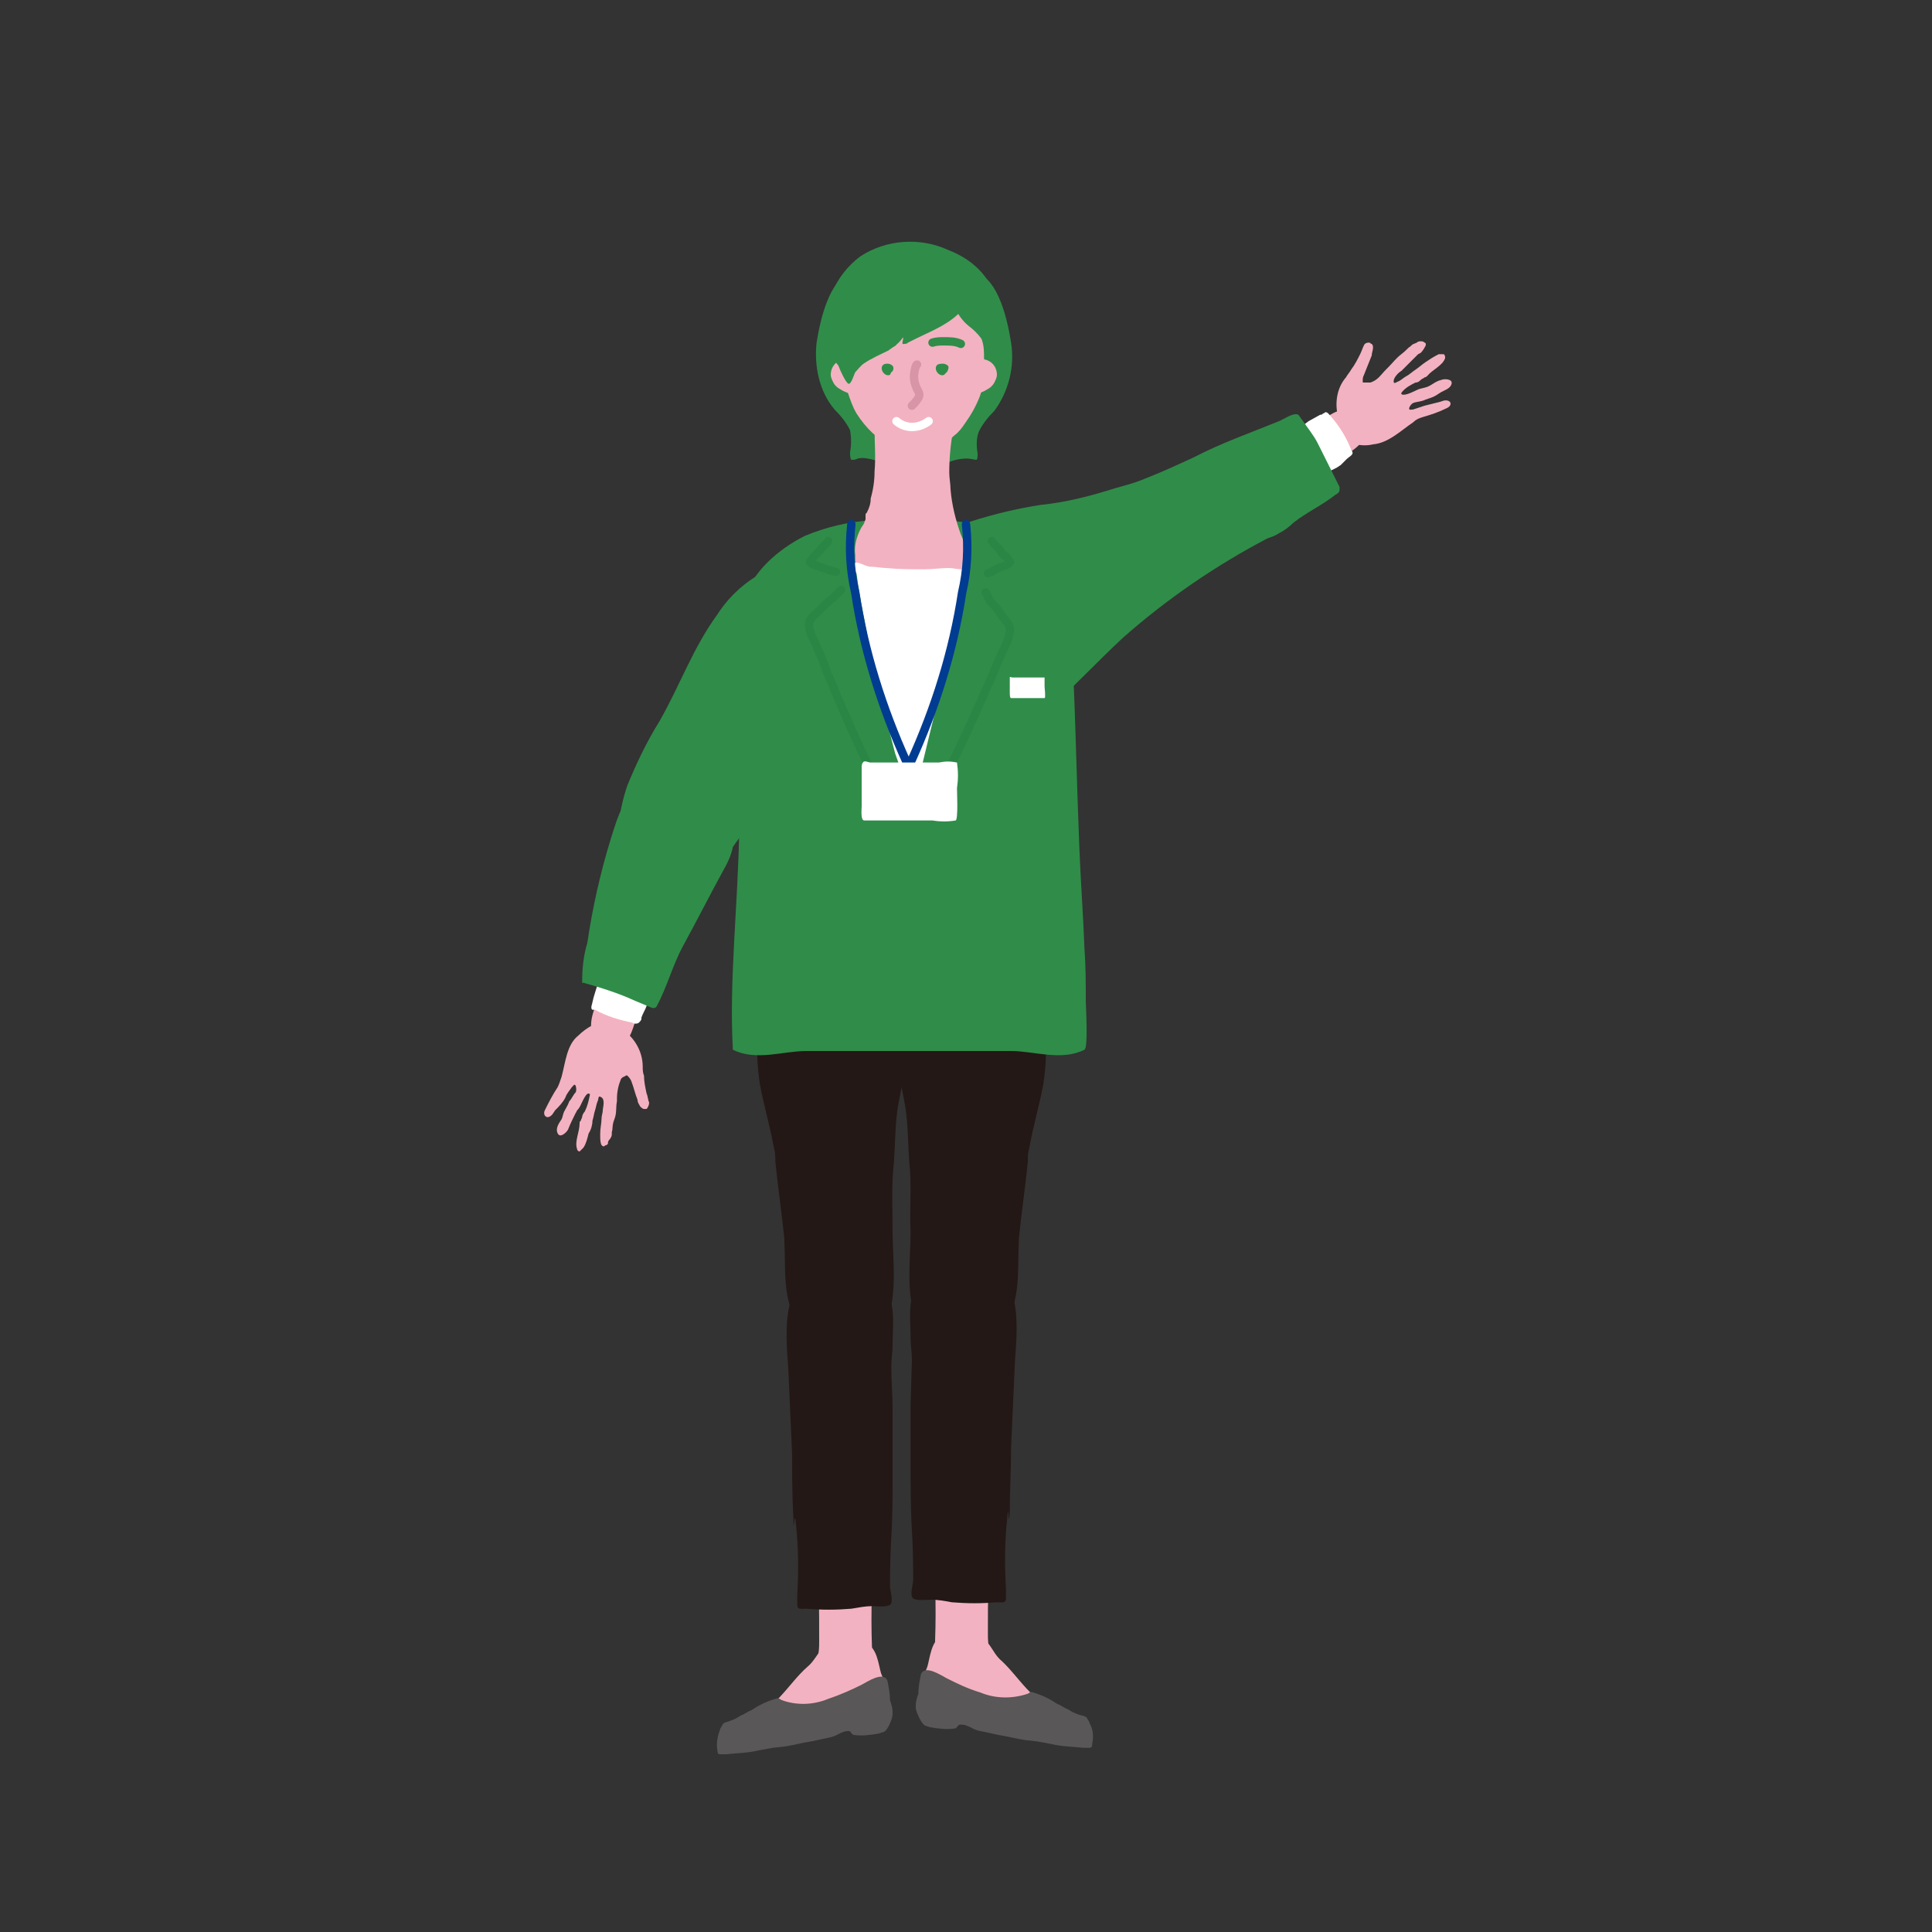 <?xml version="1.0" encoding="utf-8"?>
<!-- Generator: Adobe Illustrator 26.0.3, SVG Export Plug-In . SVG Version: 6.00 Build 0)  -->
<svg version="1.1" id="レイヤー_1" xmlns="http://www.w3.org/2000/svg" xmlns:xlink="http://www.w3.org/1999/xlink" x="0px"
	 y="0px" viewBox="0 0 150 150" style="enable-background:new 0 0 150 150;" xml:space="preserve">
<rect x="0" y="0" width="150" height="150" fill="#333333" stroke="none"/>
<style type="text/css">
	.st0{fill:#2F8D49;}
	.st1{fill:#F3B2C1;}
	.st2{fill:#595757;}
	.st3{fill:#FFFFFF;}
	.st4{fill:#231815;}
	
		.st5{opacity:0.5;fill:none;stroke:#278041;stroke-width:0.65;stroke-linecap:round;stroke-linejoin:round;enable-background:new    ;}
	.st6{fill:none;stroke:#003C91;stroke-width:0.65;stroke-linecap:round;stroke-linejoin:round;}
	.st7{fill:none;stroke:#FFFFFF;stroke-width:0.65;stroke-linecap:round;stroke-linejoin:round;}
	.st8{fill:none;stroke:#2F8D49;stroke-width:0.65;stroke-linecap:round;stroke-linejoin:round;}
	.st9{fill:none;stroke:#D795A7;stroke-width:0.65;stroke-linecap:round;stroke-linejoin:round;}
	.st10{opacity:0;enable-background:new    ;}
</style>
<g id="レイヤー_2_00000165954342970821614790000014918643749517459082_">
	<g id="design">
		<path class="st0" d="M63.4,26.6c0.3-1.9,1-4.8,2.6-5.4c0.1,0,0.2,0,0.3,0c0.2,0,0.4-0.1,0.6,0h0.5c0.9-0.3,2.2,1,2.9,1.8
			c0.2,0.3,0.4,0.6,0.6,0.9c0.2-0.3,0.4-0.6,0.6-0.9c0.7-0.8,2-2.1,2.9-1.8H75c0.2,0,0.4,0,0.6,0c0.1,0,0.2,0,0.3,0
			c1.6,0.6,2.3,3.5,2.6,5.4c0.3,1.9-0.2,3.8-1.3,5.3c-0.5,0.5-0.9,1-1.2,1.6c-0.2,0.5-0.2,1.1-0.1,1.7c0,0.2,0,0.5-0.1,0.5
			s-0.5-0.1-0.7-0.1c-0.5,0-1,0.1-1.5,0.3c-0.9,0.2-1.9,0.3-2.8,0.1h-1.6c-0.8,0-1.8-0.6-2.6-0.4c-0.2,0.1-0.3,0.1-0.5,0.1
			C66,35.6,66,35.3,66,35.1c0.1-0.5,0.1-1.1,0-1.7c-0.3-0.6-0.7-1.1-1.2-1.6C63.6,30.4,63.2,28.4,63.4,26.6z"/>
		<path class="st1" d="M74.3,131.1c-0.1-0.1-0.1-0.1-0.2-0.1c-0.4-0.2-0.7-0.5-1-0.8c-0.1-0.1-0.3-0.3-0.4-0.5
			c-0.1-0.2-0.1-0.4-0.1-0.6c0-0.1,0-0.3,0-0.4c0-0.4,0-0.9,0-1.3c0.1-2.7,0-5.3-0.2-8c-0.2-0.8-0.2-1.7-0.1-2.6
			c0.2-1.1,1.9-1.6,2.9-1.5c0.5,0.1,1,0.3,1.4,0.7c0.3,0.5,0.4,1.1,0.4,1.6v0.1c0,0.6,0,1.3-0.1,1.9c-0.2,2.4-0.2,4.8-0.2,7.2
			c0,0.5,0,1,0.2,1.4c0.2,0.6,0.9,1.5,0.6,2.2c0,0.1-0.1,0.1-0.1,0.2c-0.2,0.1-0.3,0.3-0.5,0.4c-0.2,0.1-0.4,0.2-0.7,0.3
			C75.5,131.6,74.8,131.5,74.3,131.1z"/>
		<path class="st1" d="M72,129.4c0.2-0.7,0.3-1.9,1-2.3c0.1,0,0.2-0.1,0.2-0.1s0.1-0.1,0.1-0.1c1-0.4,2.1-0.3,3,0.3
			c0.6,0.4,0.8,1.1,1.3,1.6c1.5,1.3,2.6,3.6,4.8,4c0.2,0,0.3,0.1,0.5,0.1c1,0.4,0.1,1.3-0.6,1.5c-2,0.5-4.5-0.7-6.4-1.3
			c-0.9-0.3-1.8-0.4-2.7-0.6c-0.7-0.1-1.5-0.4-1.6-1.1C71.6,130.8,71.7,130.1,72,129.4z"/>
		<path class="st2" d="M76.1,131.4c1.2,0.5,2.5,0.5,3.7,0.1c0.2-0.1,0.2-0.2,0.4-0.1c0.7,0.2,1.3,0.5,1.9,0.9
			c0.3,0.1,0.5,0.3,0.8,0.4c0.3,0.2,0.5,0.3,0.8,0.4c0.2,0.1,0.6,0.1,0.7,0.3s0.2,0.3,0.2,0.4c0.3,0.5,0.3,1.1,0.2,1.6
			c0,0.1,0,0.3-0.2,0.3c-0.2,0-0.3,0-0.5,0c-0.9-0.1-1.7-0.1-2.5-0.3l-1.1-0.2l-0.9-0.1c-0.7-0.1-1.4-0.3-2.1-0.4
			c-0.4-0.1-0.9-0.2-1.4-0.3s-0.7-0.3-1-0.4c-0.2-0.1-0.4-0.1-0.6-0.1c-0.2,0.1-0.2,0.3-0.4,0.3c-0.6,0.1-1.3,0-1.9-0.1l-0.3-0.1
			c-0.3,0-0.8-1.1-0.8-1.4c0,0,0,0,0-0.1s0-0.1,0-0.1c0-0.3,0.1-0.6,0.2-0.9c0-0.5,0.1-1,0.2-1.5c0.3-0.8,1.6,0.1,2,0.3
			C74.3,130.7,75.1,131.1,76.1,131.4z"/>
		<path class="st1" d="M66,131.6l0.2-0.1c0.4-0.2,0.7-0.5,1-0.8c0.2-0.1,0.3-0.3,0.4-0.5c0.1-0.2,0.1-0.4,0.1-0.6c0-0.1,0-0.3,0-0.4
			c0-0.4,0-0.9,0-1.3c-0.1-2.7,0-5.3,0.2-8c0.2-0.8,0.2-1.7,0.1-2.6c-0.2-1.1-2-1.6-2.9-1.5c-0.5,0.1-1,0.3-1.4,0.7
			c-0.3,0.5-0.4,1.1-0.4,1.7v0.1c0,0.6,0.1,1.3,0.1,1.9c0.2,2.4,0.2,4.8,0.2,7.2c0,0.5,0,1-0.2,1.4c-0.2,0.6-0.9,1.5-0.6,2.2
			c0,0.1,0.1,0.1,0.2,0.2c0.2,0.1,0.3,0.3,0.5,0.4c0.2,0.1,0.4,0.2,0.7,0.3C64.8,132.1,65.5,132,66,131.6z"/>
		<path class="st1" d="M68.4,129.9c-0.2-0.7-0.3-1.9-1.1-2.3c-0.1,0-0.2-0.1-0.2-0.1c0,0,0,0-0.1,0c-1-0.4-2.1-0.3-3,0.3
			c-0.5,0.5-0.8,1.2-1.3,1.6c-1.5,1.3-2.6,3.6-4.8,4c-0.2,0-0.3,0.1-0.5,0.1c-1,0.4-0.1,1.3,0.6,1.5c2,0.5,4.5-0.7,6.4-1.3
			c0.9-0.3,1.8-0.4,2.7-0.6c0.7-0.1,1.5-0.4,1.7-1.1C68.8,131.3,68.7,130.6,68.4,129.9z"/>
		<path class="st2" d="M64.3,131.9c-1.2,0.5-2.5,0.5-3.6,0.1c-0.2-0.1-0.2-0.2-0.5-0.1c-0.7,0.2-1.3,0.5-1.9,0.9
			c-0.3,0.1-0.5,0.3-0.8,0.4c-0.3,0.2-0.5,0.3-0.8,0.4c-0.2,0.1-0.5,0.1-0.6,0.3s-0.2,0.3-0.2,0.4c-0.2,0.5-0.3,1.1-0.2,1.6
			c0,0.1,0,0.3,0.2,0.3c0.2,0,0.3,0,0.5,0c0.9-0.1,1.7-0.1,2.5-0.3l1.1-0.2l0.9-0.1c0.7-0.1,1.4-0.3,2.1-0.4
			c0.5-0.1,0.9-0.2,1.4-0.3s0.7-0.3,1-0.4c0.2-0.1,0.4-0.1,0.5-0.1c0.2,0,0.2,0.3,0.4,0.3c0.6,0.1,1.3,0,1.9-0.1l0.3-0.1
			c0.4,0,0.8-1.1,0.8-1.4c0,0,0-0.1,0-0.1c0,0,0-0.1,0-0.1c0-0.3-0.1-0.6-0.2-0.9c0-0.5-0.1-1-0.2-1.5c-0.3-0.8-1.6,0.1-2,0.3
			C66.1,131.2,65.2,131.6,64.3,131.9z"/>
		<path class="st1" d="M102,36.9c-1,0.9-2.1,1.7-3.3,2.3c-0.3,0.2-0.7,0.3-1.1,0.3c-0.5-0.1-1-0.2-1.4-0.5c-0.2-0.1-0.3-0.2-0.4-0.4
			c-0.1-0.1-0.1-0.3-0.1-0.4c0-0.1-0.1-0.2-0.1-0.3c0-0.2-0.1-0.4-0.1-0.6c0-0.3,0.1-0.7,0.3-0.9c0.1-0.1,0.2-0.2,0.3-0.3
			c0.1-0.1,0.2-0.2,0.3-0.3s0.2-0.1,0.3-0.2c0.1-0.1,0.1-0.1,0.2-0.2l0.2-0.2c0.1-0.1,0.2-0.1,0.3-0.2c0.3-0.2,0.6-0.4,0.9-0.5
			c0.2-0.1,0.5-0.2,0.8-0.3s0.7-0.3,1.1-0.4c0.7-0.2,1.4-0.6,2-0.9c0.8-0.5,1.7-1.3,2.8-1.1c0.8,0.1,1.3,0.9,1.1,1.7
			c0,0.1-0.1,0.2-0.1,0.3c-0.4,1.1-1.8,1.6-2.8,2.3C102.7,36.3,102.3,36.6,102,36.9z"/>
		<path class="st3" d="M101.6,32.7l0.9-0.5l0.1,0c0.1-0.1,0.2-0.1,0.3-0.2c0.2,0,0.3,0.2,0.4,0.3c0.7,0.8,1.2,1.6,1.6,2.6
			c0,0.1,0.1,0.1,0.1,0.2c0.1,0.2-0.3,0.4-0.4,0.5s-0.1,0.1-0.1,0.1s-0.1,0.1-0.2,0.2l-0.2,0.2l-0.3,0.2l-0.4,0.2
			c-0.2,0.1-0.4,0.2-0.6,0.4l-0.1,0.1c0,0-0.1,0-0.1,0l-0.2-0.2c-0.2-0.1-0.4-0.3-0.6-0.5c-0.1-0.1-0.2-0.2-0.3-0.3
			c-0.1-0.1-0.1-0.2-0.2-0.3c-0.1-0.1-0.1-0.1-0.2-0.2l-0.2-0.3c-0.1-0.2-0.2-0.3-0.2-0.5c-0.1-0.3-0.1-0.6-0.2-0.9s0.4-0.6,0.7-0.8
			L101.6,32.7z"/>
		<path class="st0" d="M80.8,39.2c2-0.2,3.9-0.7,5.8-1.3c0.7-0.2,1.5-0.4,2.2-0.7c1.3-0.5,2.6-1.1,3.9-1.7c2.1-1.1,4.4-1.9,6.6-2.8
			c0.3-0.1,1.1-0.7,1.5-0.5c0.1,0.1,0.2,0.3,0.3,0.4c0.4,0.6,0.9,1.2,1.2,1.8l1.4,2.8c0.1,0.2,0.2,0.4,0.3,0.6c0,0.1,0,0.1,0,0.2
			c0,0.2-0.1,0.3-0.3,0.4c-1,0.8-2.3,1.4-3.3,2.2c-0.3,0.3-0.7,0.6-1.1,0.8c-0.3,0.2-0.6,0.3-0.9,0.4c-4,2.1-7.8,4.7-11.2,7.7
			c-4.3,4-7.8,8.5-13.6,10.3c-0.7,0.1-1.5,0.1-2.2,0c-3.9-0.4-7.4-3.5-7.6-7.5C63.3,44,74.3,40.2,80.8,39.2z"/>
		<path class="st1" d="M104.1,32.7c-0.1-0.1-0.2-0.2-0.2-0.3c-0.3-1.1-0.1-2.3,0.6-3.1c0.1-0.2,0.3-0.4,0.4-0.6
			c0.3-0.4,0.5-0.8,0.7-1.2c0.1-0.2,0.2-0.5,0.3-0.7c0.1-0.2,0.3-0.2,0.4-0.2c0.1,0,0.1,0.1,0.2,0.1c0.1,0.1,0.1,0.2,0.1,0.3
			c0,0.2-0.1,0.4-0.1,0.6c-0.2,0.5-0.4,1-0.6,1.5c-0.1,0.2-0.1,0.3-0.1,0.5c0,0.1,0,0.1,0.1,0.1c0.2,0,0.3,0,0.5,0
			c0.6-0.2,0.8-0.6,1.2-1l0.2-0.2c0.3-0.3,0.6-0.7,1-1s0.5-0.5,0.7-0.6l0.1-0.1c0.1-0.1,0.2-0.1,0.4-0.2c0.1-0.1,0.2-0.1,0.3-0.1
			h0.1c0.1,0,0.2,0.1,0.2,0.1c0.1,0,0.1,0.1,0.1,0.2c-0.1,0.2-0.2,0.4-0.4,0.6l-0.2,0.1c-0.3,0.3-0.5,0.5-0.8,0.8
			c-0.2,0.2-0.3,0.3-0.5,0.5c-0.2,0.1-0.6,0.5-0.6,0.8s0.3,0,0.4,0c0.2-0.1,0.4-0.3,0.6-0.4c0.2-0.1,0.4-0.3,0.7-0.5
			c0.3-0.2,0.5-0.4,0.8-0.6c0.3-0.2,0.6-0.4,1-0.6c0.1,0,0.3,0,0.4,0c0.1,0.1,0.1,0.2,0.1,0.3c0,0,0,0,0,0c-0.2,0.6-1,0.9-1.4,1.4
			c0,0-0.1,0.1-0.2,0.1c-0.1,0.1-0.2,0.1-0.3,0.2c-0.1,0.1-0.2,0.2-0.4,0.2c-0.4,0.2-0.8,0.4-1.1,0.8c0,0,0,0,0,0.1
			c0.3,0.2,1.1-0.3,1.4-0.4l0.4-0.1c0.5-0.1,0.8-0.5,1.3-0.6c0.2-0.1,0.9-0.1,0.8,0.3s-0.6,0.5-0.9,0.7s-0.3,0.2-0.5,0.3
			s-0.6,0.2-0.8,0.3c-0.3,0.1-0.6,0.1-0.8,0.2c-0.2,0.1-0.5,0.6-0.1,0.5h0.1c0.3-0.1,0.6-0.2,0.9-0.3c0.4-0.1,0.8-0.2,1.2-0.3
			l0.3-0.1c0.6-0.1,0.7,0.4,0.2,0.6c-0.6,0.3-1.2,0.5-1.9,0.7c-0.3,0.1-0.5,0.2-0.7,0.4c-0.9,0.6-1.9,1.6-3.1,1.7
			c-0.4,0.1-0.9,0.1-1.3,0c-0.1,0-0.2-0.1-0.2-0.1c-0.2-0.1-0.3-0.3-0.4-0.6c0-0.3-0.2-0.5-0.4-0.7
			C104.3,32.9,104.2,32.8,104.1,32.7z"/>
		<path class="st4" d="M61.6,117.9c0,1.6,0.1-1.1,0.2,0.5c0.2,1.8,0.2,3.6,0.1,5.4c0,0.3,0,0.5,0,0.8c0,0.4,0.3,0.3,0.7,0.3
			c1.2,0.1,2.3,0.1,3.5,0c0.6-0.1,1.1-0.2,1.6-0.2c0.3,0,1.1,0.1,1.4-0.1s0-1.2,0-1.4c0-4,0.2-3.7,0.2-7.8c0-2,0-4,0-6
			c0-1.1-0.1-2.2-0.1-3.3c0-0.6,0.1-1.1,0.1-1.6c0-2.1,0.4-3.7-1.3-5.3c-0.9-0.8-2.3-0.5-3.4-0.5c-4.1,0-3.6,4.7-3.4,7.5
			c0.1,2.2,0.2,4.4,0.3,6.7C61.5,114.4,61.5,116.2,61.6,117.9z"/>
		<path class="st4" d="M74.8,72.6c0.2,0,0.5,0,0.7,0c0.8,0.2,1.6,0.3,2.3,0.3c0.8,0,1.6,0.1,2.3,0.5c1.1,0.6,1.7,1.2,1.6,2.4
			c-0.1,0.6-0.1,1.2-0.1,1.9c0,0.9,0,1.8-0.2,2.7c0,0.1,0,0.1,0,0.2c0,0.5-0.2,0.9-0.2,1.4c0,0.7-0.1,1.5-0.2,2.2
			c-0.3,1.6-0.8,3.3-1.1,5c-0.1,0.3-0.1,0.7-0.1,1c-0.2,2-0.5,4-0.7,6c0,0.1,0,0.2,0,0.3c-0.1,1.8,0.1,3.6-0.6,5.4l-0.2,0.5
			c-0.1,0.3-0.3,0.5-0.5,0.8c-0.2,0.3-0.5,0.4-0.8,0.5c-0.3,0.1-0.7,0.2-1,0.2c-0.3,0.1-0.7,0.1-1,0.1c-0.9,0-1.8-0.1-2.7-0.3
			c-0.3-0.1-0.6-0.3-0.8-0.6c-1.3-1.8-0.8-5.3-0.8-7.4c-0.1-1.9,0.1-3.7-0.1-5.4c-0.1-1.4-0.1-3-0.3-4.3c-0.4-2.3-1-4.5-1.3-6.7
			c-0.2-1.5-0.7-3.3,0-4.8s2.3-1.7,3.6-1.8C73.3,72.6,74.1,72.6,74.8,72.6z"/>
		<path class="st4" d="M65.2,72.6c-0.2,0-0.5,0-0.7,0c-0.8,0.2-1.6,0.3-2.3,0.3c-0.8,0-1.6,0.1-2.3,0.5c-1.1,0.6-1.7,1.2-1.6,2.4
			c0.1,0.6,0.1,1.2,0.1,1.9c0,0.9,0,1.8,0.2,2.7c0,0.1,0,0.1,0,0.2c0,0.5,0.2,0.9,0.2,1.4c0,0.7,0.1,1.5,0.2,2.2
			c0.3,1.6,0.8,3.3,1.1,5c0.1,0.3,0.1,0.7,0.1,1c0.2,2,0.5,4,0.7,6v0.3c0.1,1.8-0.1,3.6,0.6,5.4c0.1,0.2,0.1,0.3,0.2,0.5
			c0.1,0.3,0.3,0.5,0.5,0.8c0.2,0.3,0.5,0.4,0.8,0.5c0.3,0.1,0.7,0.2,1,0.2c0.3,0.1,0.7,0.1,1,0.1c0.9,0,1.8-0.1,2.7-0.3
			c0.3-0.1,0.6-0.3,0.8-0.6c1.3-1.8,0.8-5.3,0.8-7.4c0-1.9-0.1-3.7,0.1-5.4c0.1-1.4,0.1-3,0.3-4.3c0.4-2.3,1-4.5,1.3-6.7
			c0.2-1.5,0.7-3.3,0-4.8s-2.3-1.7-3.6-1.8C66.6,72.6,65.9,72.6,65.2,72.6z"/>
		<path class="st4" d="M78.4,117.4c-0.1,1.6-0.1-1.1-0.2,0.5c-0.2,1.8-0.2,3.6-0.1,5.4c0,0.3,0,0.5,0,0.8c0,0.4-0.3,0.3-0.7,0.3
			c-1.2,0.1-2.3,0.1-3.5,0c-0.5-0.1-1.1-0.2-1.6-0.2c-0.4,0-1.1,0.1-1.4-0.1s0-1.2,0-1.4c0-4-0.2-3.7-0.2-7.8c0-2,0-4,0-6l0.1-3.3
			c0-0.6-0.1-1.1-0.1-1.6c0-2.1-0.4-3.7,1.3-5.3c0.9-0.8,2.3-0.5,3.4-0.5c4.1,0,3.6,4.7,3.4,7.5c-0.1,2.2-0.2,4.4-0.3,6.7
			C78.5,114,78.4,115.7,78.4,117.4z"/>
		<path class="st0" d="M57.4,64.2c0-4.4,0.2-8.7,0.6-13.1c0-0.3,0.1-1.5,0.3-1.4l1.1-0.2h1.8c1-0.7,2.6-0.1,3.5,0h5.9h6
			c0.9-0.1,2.5-0.7,3.4,0c0.6,0,1.2,0,1.7,0c0.6,0,1.1,0.4,1.4,0.9c0.1,0.4,0.2,0.7,0.2,1.1c0.2,4.5,0.3,9.3,0.5,14.3
			c0.1,2.6,0.3,5.2,0.4,7.9c0.1,1.3,0.1,2.7,0.1,4c0,0.5,0.2,3.6-0.1,3.8c-1.8,0.9-3.9,0.1-5.7,0.1c-2,0-4,0-6,0h-3.9c-2,0-4,0-6,0
			c-1.8,0-3.9,0.8-5.7-0.1C56.6,76,57.3,70.4,57.4,64.2z"/>
		<path class="st0" d="M56.6,52c0-0.1,0-0.2,0.1-0.3c0,0,0-0.1,0-0.1c0-0.3,0.1-0.5,0.1-0.8c0.1-0.8,0.2-1.5,0.4-2.3
			c0.1-0.3,0.2-0.6,0.3-1c0.1-0.1,0.1-0.3,0.2-0.4c0-0.1,0-0.2,0-0.3c0.6-2.4,2.8-4.2,4.8-5.2c1.7-0.7,3.4-1.1,5.2-1.2h0.7h0.5h3.3
			h0.5h0.7c1.8,0.1,3.6,0.5,5.2,1.2c2,1,4.3,2.8,4.8,5.2c0,0.1,0,0.2,0,0.3c0,0.1,0.1,0.3,0.2,0.4c0.1,0.3,0.2,0.6,0.3,1
			c0.2,0.7,0.3,1.5,0.4,2.3c0,0.3,0,0.5,0.1,0.8c0,0,0,0.1,0,0.1c0,0.1,0.1,0.2,0.1,0.3l0,0l0,0c-0.1,0.2-0.5,0.1-0.7,0.1H82
			c-0.2,0-0.4,0-0.6,0c-0.2,0-0.4,0-0.5,0H60.3c-0.1,0-0.3,0-0.5,0c-0.2,0-0.4,0-0.6,0h-1.9C57.1,52.1,56.7,52.2,56.6,52L56.6,52
			L56.6,52z"/>
		<path class="st1" d="M75,43.5c0,0.5-0.1,1-0.2,1.4c-0.3,0.6-1.1,0.6-1.7,0.5c-0.9,0-1.7,0-2.6,0.1c-0.3,0-0.6,0-0.9,0
			c-0.2,0-0.3,0-0.4,0h-0.3c-0.3,0-0.6,0-0.8,0c-0.1,0-0.3,0-0.4,0c0,0-0.1,0-0.2-0.1c-0.1,0-0.2,0-0.3,0c-0.1,0-0.1,0-0.2,0
			c0,0,0,0-0.1-0.1s-0.1,0-0.2,0c0,0-0.1-0.1-0.1-0.1c0-0.1,0-0.3,0-0.4l-0.1-0.3c-0.1-0.5-0.1-0.9-0.1-1.4c-0.1-0.7,0.1-1.4,0.4-2
			c0.1-0.2,0.2-0.3,0.3-0.5c0-0.1,0.1-0.2,0.1-0.3s0-0.2,0-0.3c0-0.1,0-0.1,0.1-0.2c0.2-0.4,0.3-0.7,0.3-1.1
			c0.2-0.7,0.3-1.4,0.3-2.1c0.1-1.1,0-2.2,0-3.3c0-1.3,2.4-1.2,3.1-1.1c0.1,0,0.6,0,1.2,0.1c1,0.1,2.2,0.2,2.1,0.5
			c-0.1,0.1-0.1,0.3-0.2,0.4c0,0.1-0.1,0.2-0.1,0.2c-0.2,1.1-0.3,2.2-0.3,3.3c0,0.4,0.1,0.9,0.1,1.3c0.1,1.2,0.4,2.4,0.8,3.5
			C74.9,42.1,75,42.8,75,43.5z"/>
		<path class="st0" d="M60.4,61.5c1.6-1.6,3.4-3,4.9-4.8c0.9-1,1.6-2.2,1.9-3.5c0.5-2.8-1.4-5.3-3.1-7.5c-0.4-0.7-1-1.2-1.8-1.6
			c-0.9-0.3-1.9-0.2-2.8,0.2c-1.6,0.8-2.9,2-3.8,3.4c-1.9,2.6-2.9,5.5-4.5,8.3c-1,1.6-1.8,3.3-2.5,5c-0.7,2.1-1.3,5.2,0.8,6.7
			c0.4,0.3,0.9,0.6,1.4,0.8c2.2,0.8,3.9,0.1,5.3-1.7C57.4,64.9,58.9,63.1,60.4,61.5z"/>
		<path class="st1" d="M47,75.3c0.2-1.3,0.6-2.6,1.1-3.8c0.1-0.4,0.4-0.7,0.6-1c0.4-0.3,0.9-0.4,1.4-0.5c0.2-0.1,0.4-0.1,0.6,0
			c0.1,0.1,0.2,0.1,0.4,0.2c0.1,0,0.2,0.1,0.2,0.2c0.1,0.1,0.3,0.3,0.4,0.4c0.2,0.2,0.4,0.5,0.4,0.9c0,0.2,0,0.3,0,0.4s0,0.3,0,0.5
			s-0.1,0.2-0.1,0.3c0,0.1,0,0.2-0.1,0.3c0,0.1,0,0.2-0.1,0.3l-0.1,0.4c-0.1,0.3-0.2,0.7-0.3,1c-0.1,0.3-0.2,0.5-0.4,0.8
			s-0.4,0.7-0.6,1c-0.4,0.6-0.7,1.3-0.9,2c-0.3,0.9-0.5,2.1-1.4,2.6c-0.6,0.4-1.5,0.3-1.9-0.4c-0.1-0.2-0.2-0.4-0.2-0.6
			c-0.4-1.2,0.4-2.4,0.7-3.5C46.8,76.2,46.9,75.8,47,75.3z"/>
		<path class="st3" d="M50.2,78.1c-0.1,0.3-0.3,0.6-0.4,0.9c0,0,0,0.1,0,0.1c0,0.1-0.1,0.2-0.2,0.3c-0.1,0.1-0.4,0.1-0.5,0
			c-1-0.2-2-0.5-2.9-1c-0.1,0-0.1,0-0.2,0c-0.2-0.1,0-0.5,0-0.6c0.1-0.5,0.3-1,0.4-1.4c0.1-0.2,0.2-0.4,0.2-0.7v-0.1
			c0,0,0.1,0,0.1,0c0.1,0,0.2,0,0.3,0c0.9-0.1,1.8,0.1,2.6,0.6l0.7,0.6c0.3,0.2,0,0.8,0,1.1L50.2,78.1z"/>
		<path class="st1" d="M48.1,79.9c0.1,0,0.2,0,0.3,0.1c0.9,0.6,1.5,1.7,1.5,2.8c0,0.2,0,0.5,0.1,0.7c0,0.5,0.1,0.9,0.2,1.4
			c0.1,0.2,0.1,0.5,0.2,0.7c0,0.2-0.1,0.4-0.2,0.5c-0.1,0-0.1,0-0.2,0c-0.1,0-0.2-0.1-0.3-0.2c-0.1-0.2-0.2-0.3-0.2-0.5
			c-0.2-0.5-0.3-1-0.5-1.5c-0.1-0.2-0.2-0.3-0.3-0.4c0,0-0.1,0-0.1,0c-0.1,0.1-0.3,0.1-0.4,0.3c-0.2,0.5-0.3,1-0.3,1.5
			c0,0.1,0,0.2,0,0.2c-0.1,0.5,0,0.9-0.2,1.4s-0.1,0.7-0.2,1c0,0.1,0,0.1,0,0.2c0,0.1-0.1,0.3-0.2,0.4s-0.1,0.2-0.1,0.3
			c0,0,0,0-0.1,0.1c-0.1,0-0.2,0.1-0.2,0.1c-0.1,0-0.1,0-0.2-0.1c-0.1-0.2-0.1-0.5-0.1-0.7c0-0.1,0-0.1,0-0.2c0-0.4,0.1-0.8,0.1-1.1
			s0.1-0.5,0.1-0.7s0.2-0.8-0.1-1s-0.2,0.1-0.3,0.3c-0.1,0.2-0.1,0.4-0.2,0.7c-0.1,0.3-0.1,0.5-0.2,0.8c0,0.3-0.1,0.7-0.3,1
			c-0.1,0.4-0.2,0.8-0.4,1.1c-0.1,0.1-0.2,0.2-0.3,0.3c-0.1,0-0.2-0.1-0.2-0.2c-0.2-0.6,0.2-1.3,0.2-2c0-0.1,0-0.1,0.1-0.2
			c0-0.1,0.1-0.2,0.1-0.3c0-0.1,0.1-0.3,0.2-0.4c0.2-0.4,0.3-0.8,0.4-1.3c0,0,0-0.1-0.1-0.1c-0.3,0-0.6,1-0.8,1.2s-0.1,0.2-0.2,0.3
			c-0.2,0.4-0.4,0.8-0.6,1.3c-0.1,0.2-0.6,0.7-0.8,0.3s0.1-0.8,0.3-1.1c0.1-0.2,0.1-0.4,0.2-0.6c0.1-0.2,0.3-0.5,0.4-0.8
			c0.2-0.2,0.3-0.5,0.5-0.7c0.1-0.2,0-0.8-0.2-0.5l-0.1,0.1c-0.2,0.3-0.4,0.5-0.5,0.8c-0.2,0.4-0.5,0.7-0.8,1l-0.2,0.3
			c-0.4,0.5-0.8,0.1-0.6-0.3c0.3-0.6,0.6-1.2,1-1.8c0.1-0.2,0.2-0.5,0.3-0.8c0.3-1.1,0.4-2.5,1.3-3.2c0.3-0.3,0.7-0.6,1.1-0.8
			c0.1,0,0.2-0.1,0.3-0.1c0.2,0,0.5,0.1,0.7,0.2c0.2,0.2,0.5,0.3,0.7,0.3C47.8,80,47.9,79.9,48.1,79.9z"/>
		<path class="st0" d="M53.2,60.7c-0.1,0-0.2,0-0.3-0.1c-0.9-0.1-1.8-0.1-2.7,0.2c-1.8,0.9-2.2,2.5-2.8,4.4c-0.8,2.6-1.4,5.3-1.8,8
			c-0.3,1-0.4,2-0.4,3c0,0.2,0,0.1,0.1,0.1c1.4,0.4,2.7,0.8,4,1.4l1.2,0.5c0.2,0.1,0.4,0.1,0.5-0.1c0.8-1.5,1.2-3.1,2-4.6
			c1.1-2,2.1-4,3.2-6c0.8-1.4,1.2-2.9,0-4.2c-0.2-0.2-0.3-0.2-0.5-0.4c-0.2-0.3-0.3-0.5-0.5-0.8C54.8,61.4,54.1,60.9,53.2,60.7z"/>
		<path class="st5" d="M76.5,46c0.1,0.1,0.2,0.2,0.2,0.4l0.2,0.3c0.3,0.3,0.6,0.6,0.8,1c0.5,0.7,1,0.8,0.5,2.1
			c-0.4,0.9-0.8,1.7-1.1,2.5c-0.2,0.5-0.5,1.1-0.7,1.6c-0.9,2-1.8,4-2.8,6c-0.5,1-0.9,1.9-1.4,2.7"/>
		<path class="st5" d="M77,42c0.2,0.3,0.5,0.5,0.7,0.8c0.1,0.2,0.2,0.3,0.4,0.4c0.1,0.1,0.2,0.3,0.3,0.4c0.1,0.2-0.9,0.5-1.1,0.6
			L77,44.4l-0.3,0.1"/>
		<path class="st5" d="M65.3,45.8c-0.1,0.1-0.2,0.2-0.3,0.3l-0.3,0.3c-0.4,0.3-0.7,0.6-1,0.9c-0.6,0.7-1.2,0.7-0.7,2
			c0.4,0.9,0.8,1.7,1.1,2.6c0.2,0.6,0.5,1.1,0.7,1.7c0.9,2.1,1.8,4.2,2.8,6.2c0.5,1,1,1.9,1.4,2.8"/>
		<path class="st5" d="M64.3,42c-0.2,0.3-0.5,0.5-0.7,0.8l-0.4,0.4c-0.1,0.1-0.2,0.3-0.3,0.4c-0.1,0.2,1.1,0.5,1.3,0.6l0.3,0.1
			l0.4,0.1"/>
		<path class="st3" d="M81.1,54.2c0.1,0,0-0.8,0-0.9c0-0.2,0-0.5,0-0.7c-0.2,0-0.4,0-0.5,0h-0.4h-1.6c-0.1,0-0.2-0.1-0.2,0
			s0,0.1,0,0.2c0,0.3,0,0.7,0,1c0,0.1,0,0.4,0.1,0.4h2.1C80.6,54.2,80.8,54.2,81.1,54.2z"/>
		<path class="st3" d="M66.4,44.2c0-0.1-0.1-0.5,0-0.5c0.3-0.1,0.8,0.3,1.2,0.3s0.8,0.1,1.2,0.1c1,0.1,2,0.1,3,0.1
			c0.6,0,1.2-0.1,1.9-0.1c0.3,0,0.6,0.1,0.9,0.1s0.4-0.1,0.5-0.1s0.1,0.3,0.1,0.5c0,0.3-0.2,0.5-0.2,0.7s-0.2,0.6-0.2,0.9l-3.5,14.4
			c-0.1,0.4-0.3,0.8-0.7,0.7c-0.2-0.1-0.3-0.3-0.4-0.5c-0.2-0.8-0.4-1.5-0.7-2.3c-0.4-1.5-0.8-3.1-1.2-4.7s-0.7-3.1-1-4.7
			s-0.6-3-0.8-4.6C66.4,44.4,66.4,44.3,66.4,44.2z"/>
		<path class="st6" d="M66.1,40.7c-0.2,1.8-0.1,3.6,0.3,5.3c0.7,4.6,2.1,9,4,13.2c0.1,0.1,0.1,0.2,0.2,0.3l0,0
			c0-0.1,0.1-0.2,0.1-0.3c1.9-4.2,3.3-8.6,4-13.2c0.4-1.7,0.5-3.5,0.3-5.3"/>
		<path class="st3" d="M74.2,63.7c0.2-0.1,0.1-2.2,0.1-2.5c0.1-0.7,0.1-1.3,0-2c-0.5-0.1-0.9-0.1-1.4,0h-1.1c-1.4,0-2.8,0-4.2,0
			c-0.2,0-0.5-0.2-0.6,0c-0.1,0.1-0.1,0.3-0.1,0.4c0,1,0,2,0,3c0,0.2-0.1,1.1,0.2,1.1h5.3C73,63.8,73.6,63.8,74.2,63.7z"/>
		<path class="st1" d="M65.5,27.9c-0.6,0.1-1,0.6-1,1.2c0,0.2,0.1,0.4,0.2,0.6c0.1,0.2,0.3,0.4,0.5,0.5c0.3,0.2,0.6,0.3,0.9,0.4"/>
		<path class="st1" d="M66.5,32.1c-0.3-0.5-0.5-1.1-0.7-1.7c-0.1-0.4-0.2-0.9-0.2-1.3c-0.1-0.8,0-1.6,0.1-2.4
			c0.1-0.7,0.3-1.5,0.4-2.2s0-1.6,0.1-2.4s0.5-0.9,1.2-0.9c1.5-0.1,3-0.1,4.4,0c0.6,0,1.1,0.2,1.7,0.3c1,0.3,2.3,0.8,2.8,1.8
			c0.4,1.4,0.5,2.9,0.3,4.4c0,0.2,0,0.3,0,0.5c0,0.1,0,0.1,0,0.2c0,0.4-0.1,0.8-0.2,1.2c-0.1,0.4-0.2,0.8-0.3,1.1
			c-0.3,0.8-0.7,1.5-1.2,2.2c-0.2,0.3-0.5,0.7-0.8,0.9c-0.9,0.8-1.8,1.8-3,1.8c-0.7-0.1-1.4-0.4-1.8-0.9
			C68.1,34.1,67.2,33.2,66.5,32.1z"/>
		<path class="st0" d="M68.5,25.8c0.2,0,0.3-0.1,0.5-0.1c0.9-0.3,1.8-0.5,2.7-0.8c0.9-0.2,1.7-0.6,2.4-1c0.3,0.5,0.6,1,1.1,1.4
			c0.4,0.3,0.7,0.6,1,1c0.2,0.5,0.2,1,0.2,1.5c0,0.1,0,0.1,0.1,0.2c0.1,0,0.2-0.1,0.2-0.2c0.4-0.9,0.7-2,0.7-3c0.1-1-0.2-2.1-0.7-3
			c-0.7-1.1-1.8-1.9-3.1-2.4c-2.2-1-4.8-0.8-6.8,0.5c-2,1.5-3,3.9-2.6,6.4c0.1,0.8,0.4,1.5,0.9,2.1c0.1,0.1,0.2,0.1,0.2,0.1
			s0.1-0.2,0.2-0.3c0.1-0.7,0.5-1.3,1.1-1.7C67.2,26.2,67.8,25.9,68.5,25.8z"/>
		<path class="st1" d="M76.4,27.9c0.6,0.1,1,0.6,1,1.2c0,0.2-0.1,0.4-0.2,0.6c-0.1,0.2-0.3,0.4-0.5,0.5c-0.3,0.2-0.6,0.3-0.9,0.4"/>
		<path class="st0" d="M73.5,28.9c0.1-0.1,0.2-0.4,0.1-0.5c-0.2-0.2-0.5-0.2-0.8-0.1c-0.4,0.3,0.1,1,0.5,0.8L73.5,28.9z"/>
		<path class="st0" d="M69.2,28.9c0.2-0.1,0.2-0.4,0.1-0.5c-0.2-0.2-0.5-0.2-0.7-0.1c-0.4,0.3,0.1,1,0.5,0.8
			C69.2,28.9,69.2,28.9,69.2,28.9z"/>
		<path class="st7" d="M72.1,32.7c-0.8,0.6-1.8,0.6-2.5,0"/>
		<path class="st8" d="M74.6,26.7c-0.4-0.2-0.9-0.2-1.3-0.2c-0.3,0-0.6,0-0.9,0.1"/>
		<path class="st8" d="M67.1,26.7c0.4-0.2,0.9-0.2,1.3-0.2c0.3,0,0.6,0,0.9,0.1"/>
		<path class="st9" d="M71.2,28.3c-0.1,0-0.2,0.5-0.2,0.6c-0.1,0.4,0,0.9,0.2,1.3c0.3,0.5,0.2,0.6-0.2,1.1c-0.1,0.1-0.1,0.1-0.2,0.2
			"/>
		<path class="st0" d="M65.2,26.7c0.1-1.1,0.6-2.2,1.4-3c1.4-1.4,3.2-2.3,5.2-2.6c1.2-0.2,3-0.1,3.3,1.4c0.4,2-2.6,3.1-4,3.8
			l-0.6,0.3c-0.1,0.1-0.2,0.1-0.3,0.1c-0.3,0.1,0-0.4-0.1-0.5c-0.2,0.3-0.4,0.5-0.7,0.7c-0.1,0.1-0.3,0.2-0.4,0.3
			c-0.6,0.3-1.3,0.6-1.9,1c-0.3,0.2-0.5,0.5-0.7,0.7c-0.1,0.2-0.3,0.9-0.5,0.9s-0.7-1.1-0.8-1.4C65.2,27.9,65.2,27.3,65.2,26.7z"/>
		<rect class="st10" width="150" height="150"/>
	</g>
</g>
</svg>
